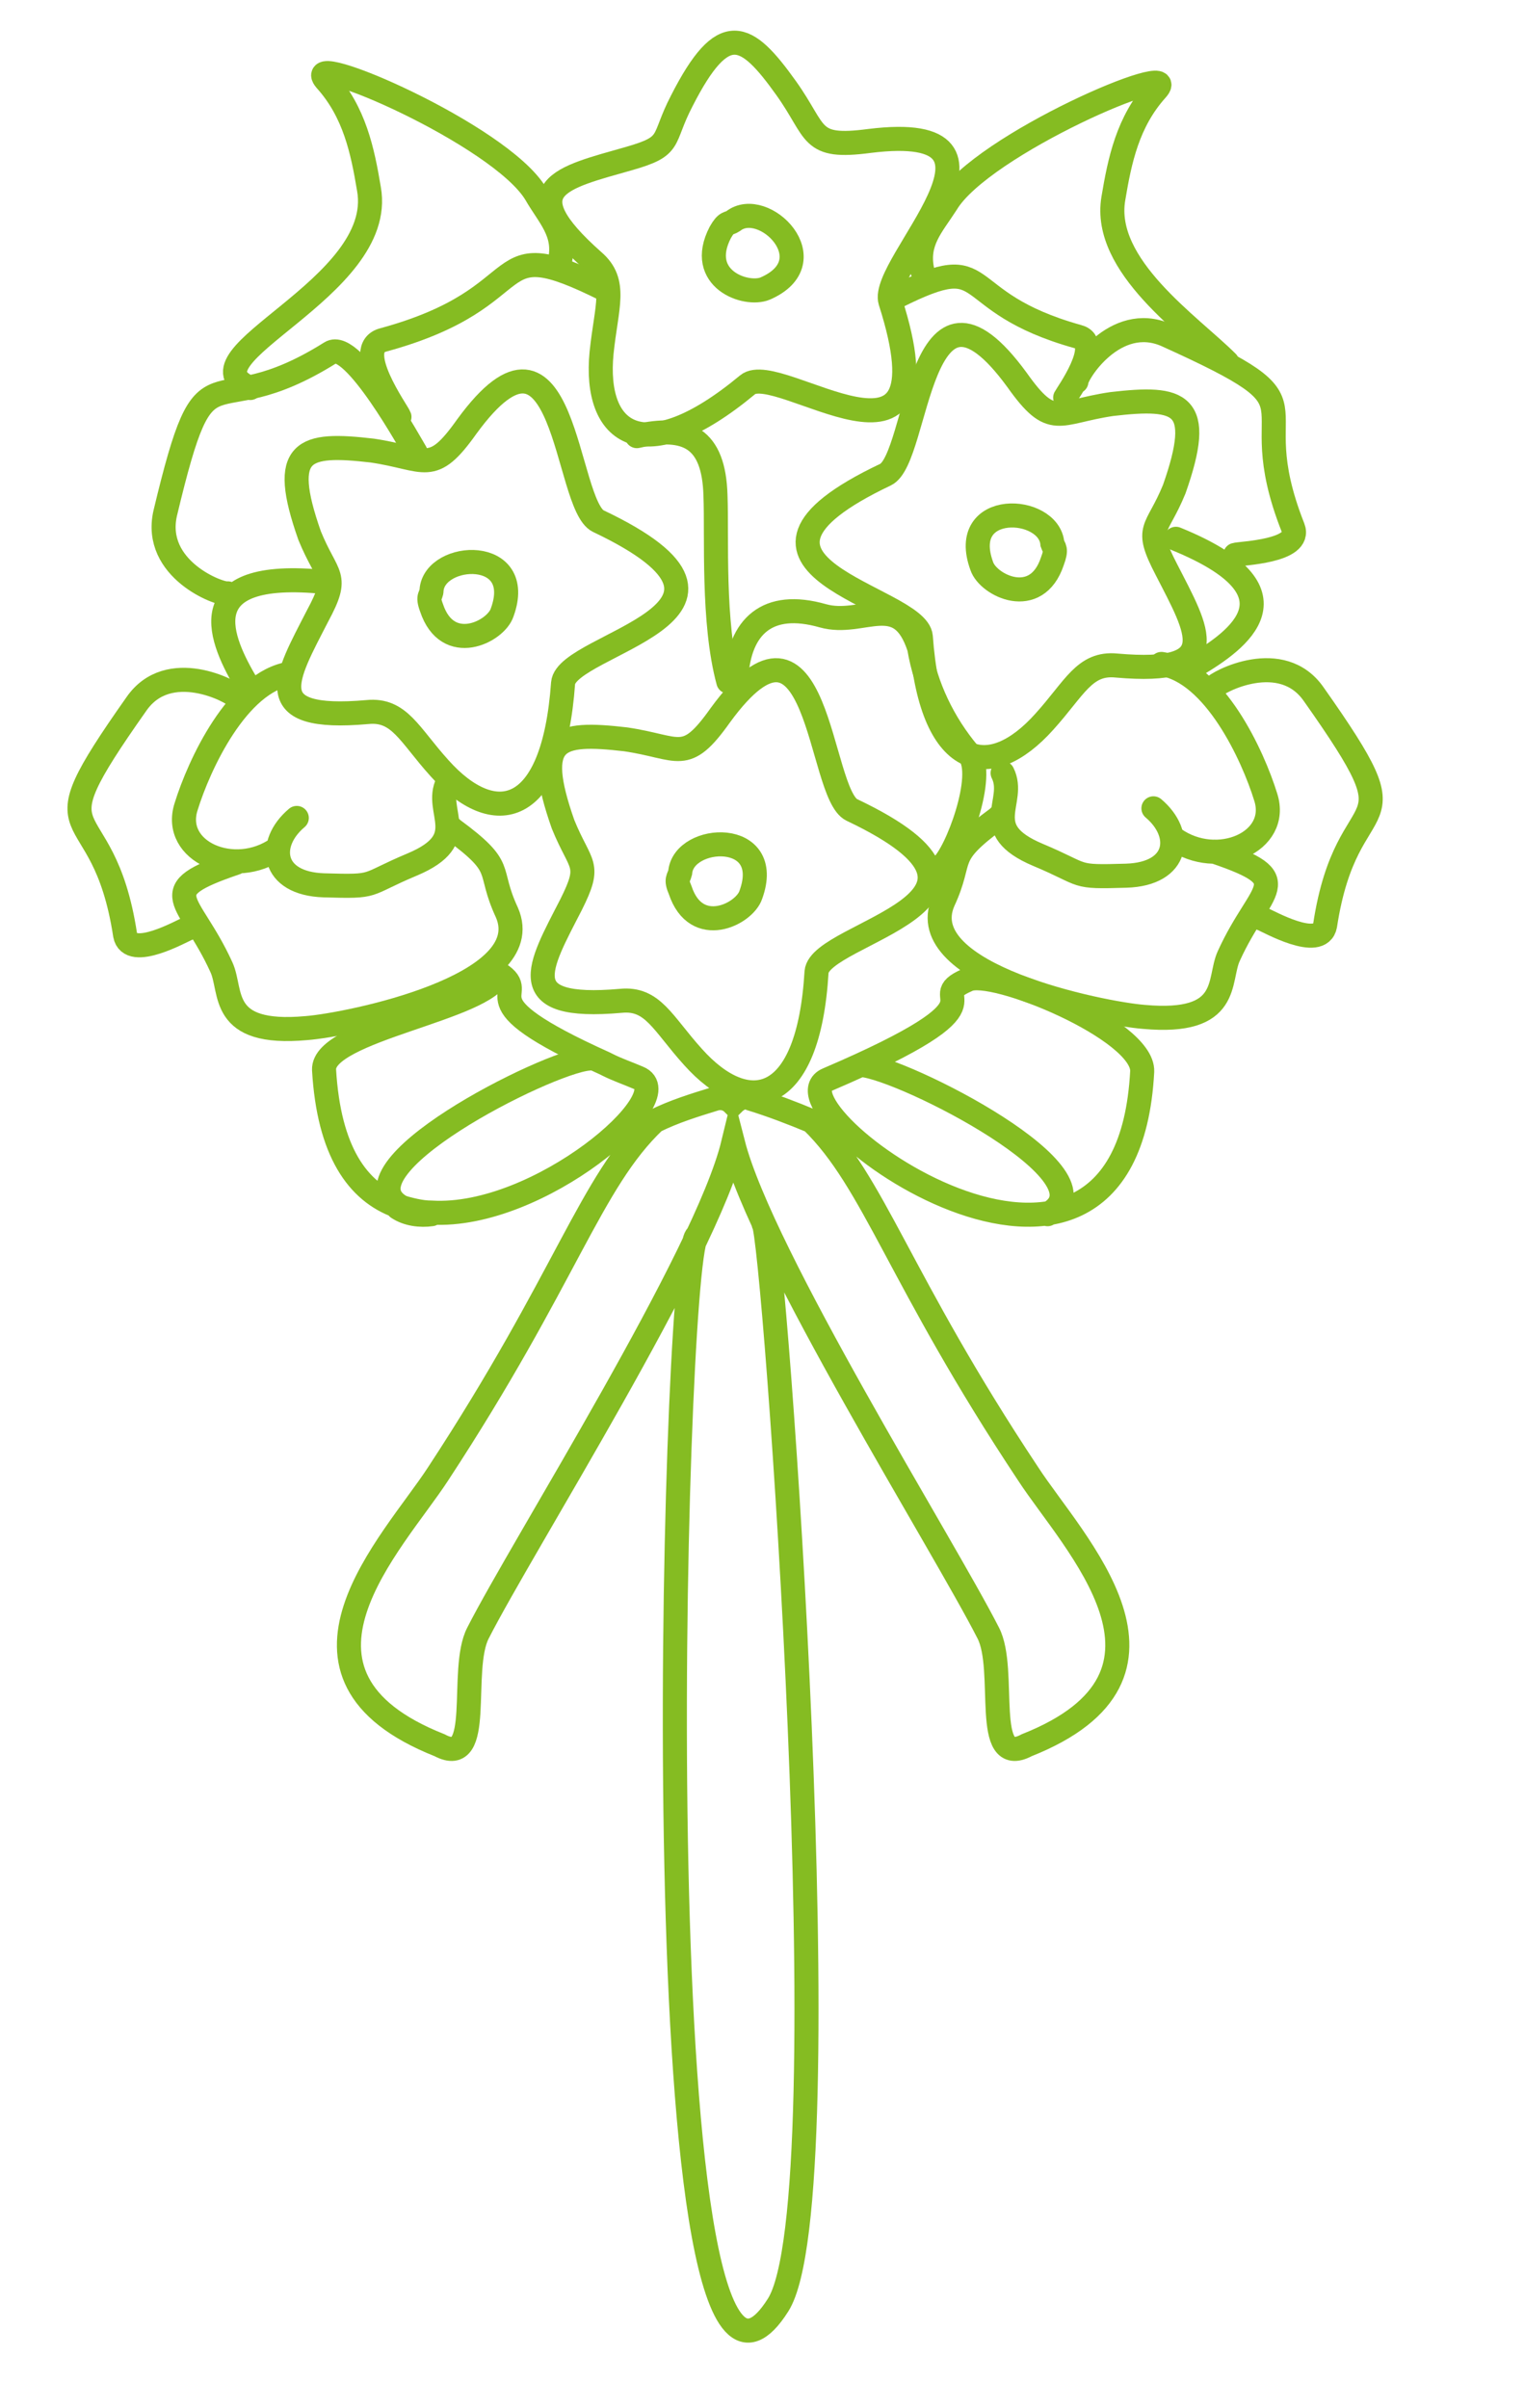 <?xml version="1.0" encoding="UTF-8"?>
<svg xmlns="http://www.w3.org/2000/svg" xmlns:xlink="http://www.w3.org/1999/xlink" version="1.1" id="Ebene_1" x="0px" y="0px" viewBox="0 0 95 150.1" style="enable-background:new 0 0 95 150.1;" xml:space="preserve">
<style type="text/css">
	.st0{fill:none;}
	.st1{fill:none;stroke:#85BC22;stroke-width:1.5;stroke-linecap:round;stroke-linejoin:round;}
	.st2{fill:none;stroke:#85BC22;stroke-width:1.5;stroke-linecap:round;stroke-miterlimit:22.926;}
	.st3{fill:none;stroke:#85BC22;stroke-width:1.5;stroke-miterlimit:22.926;}
	.st4{fill:none;stroke:#85BC22;stroke-width:1.5;stroke-linecap:round;stroke-linejoin:bevel;}
	.st5{clip-path:url(#SVGID_00000151518844814030307230000005756239014127606969_);}
	.st6{clip-path:url(#SVGID_00000151533105068234182600000016698882261784155558_);}
	.st7{clip-path:url(#SVGID_00000168107056830265409160000001170631503081311141_);}
	.st8{clip-path:url(#SVGID_00000067928034369373537730000014414328459313215153_);}
	.st9{clip-path:url(#SVGID_00000075874172132456824640000014997760803729955257_);}
	.st10{clip-path:url(#SVGID_00000052078329526191504320000001214648741366302630_);}
	.st11{clip-path:url(#SVGID_00000169540959726963953180000015809250275542752391_);}
	.st12{fill:none;stroke:#85BC22;stroke-width:1.5;}
	.st13{clip-path:url(#SVGID_00000095337797591185529880000003221020052882387883_);}
	.st14{clip-path:url(#SVGID_00000078022531836620761380000009621535193824085918_);}
	.st15{fill:none;stroke:#85BC22;stroke-width:1.5;stroke-linecap:round;stroke-linejoin:round;stroke-miterlimit:4;}
	.st16{fill:none;stroke:#85BC22;stroke-width:1.5;stroke-linecap:round;stroke-linejoin:bevel;stroke-miterlimit:4;}
</style>
<rect id="Rectangle_00000161632599220390989820000006723021563201514368_" x="0.5" y="0" class="st0" width="94" height="94"></rect>
<g id="Gruppe_6719_00000009576119209587368840000018283782033234368949_" transform="translate(0 2436.686)">
	<g>
		<defs>
			<rect id="SVGID_00000031178407782733828590000007337094074287129766_" x="4.1" y="-2435" width="82.3" height="144.4"></rect>
		</defs>
		<clipPath id="SVGID_00000129885511295600216880000011724141058910612926_">
			<use xlink:href="#SVGID_00000031178407782733828590000007337094074287129766_" style="overflow:visible;"></use>
		</clipPath>
		
			<g id="Gruppe_6718_00000054971155344917344870000017943797516186750140_" transform="translate(0 0)" style="clip-path:url(#SVGID_00000129885511295600216880000011724141058910612926_);">
			<path id="Pfad_11005_00000073722782713249018910000008838927148247036083_" class="st2" d="M15.6-2412.5     c-4.5-1.9,8.5-6.2,7.4-12.4c-0.4-2.4-0.9-4.8-2.7-6.8c-1.7-2,10.9,3.4,13.1,7.1c0.8,1.4,1.9,2.4,1.5,4.2"></path>
			<path id="Pfad_11006_00000078005011891008906540000018279462534654027394_" class="st2" d="M45.9-2394.5c0.2-3.1,1.9-4.8,5.4-3.8     c2.5,0.7,4.8-1.7,6,2c0.4,2.4,1.5,4.7,3.1,6.6c1.1,1.3-0.8,6.3-1.7,7"></path>
			<path id="Pfad_11007_00000144314892023238419850000004378527293446278330_" class="st2" d="M24.8-2361.4c0.6,0.4,1.4,0.5,2.1,0.4      M43.4-2359.6c-1.5,2.2-3.5,80.2,5.1,66.6c4.2-6.6-0.3-67.1-0.9-67.4 M53.7-2370.3c2.6,0.2,16,7,11.6,9.3 M31.1-2376     c2.2,1.4-2.5,1.5,6.6,5.6l0.2,0.1c0.6,0.3,1.2,0.5,1.9,0.8c2.7,1.1-6.2,8.8-12.9,8.4c-0.7,0-1.4-0.2-2.1-0.4     c-2.5-0.9-4.3-3.4-4.6-8.5C20.1-2372.5,30.4-2373.8,31.1-2376z M50.6-2366.8c3.9,3.8,5.4,9.8,13.5,22c2.8,4.3,11,12.5-0.1,16.9     c-2.8,1.5-1.2-4.7-2.4-7c-2.8-5.5-14.1-23.5-15.9-30.5c-1.7,7-13.1,25-15.9,30.5c-1.2,2.3,0.4,8.5-2.4,7     c-11.1-4.4-2.9-12.6-0.1-16.9c8-12.2,9.5-18.2,13.5-22c1.2-0.6,2.5-1,3.8-1.4c0.4-0.1,0.8,0,1.1,0.3c0.3-0.3,0.7-0.5,1.1-0.3     C48.1-2367.8,49.4-2367.3,50.6-2366.8L50.6-2366.8z M60.3-2375.6c-3,1.3,3.2,1.1-8.7,6.2c-4.1,1.7,18.6,18.4,19.6-0.5     C71.3-2372.5,61.8-2376.4,60.3-2375.6z"></path>
			<path id="Pfad_11008_00000127749349272678839230000009551974295754989243_" class="st2" d="M18.1-2394.7     c-3.3,0.5-5.7,5.7-6.5,8.3c-0.9,2.8,3,4.5,5.7,2.6 M18.5-2385.7c-1.9,1.6-1.6,4.1,1.7,4.2c3.4,0.1,2.4,0,5.5-1.3     c3.8-1.6,1.3-3.3,2.2-5.1 M14.7-2382.9c-5.3,1.8-2.9,2.1-0.9,6.5c0.7,1.5-0.2,4.3,5.3,3.8c2.6-0.2,14.5-2.6,12.5-7.2     c-1.3-2.8,0-2.7-3.4-5.2l-0.1-0.1 M14.8-2393.2c-0.3-0.4-4.3-2.5-6.3,0.4c-6.7,9.5-2.1,5.2-0.7,14.4c0.3,1.6,3.6-0.3,3.9-0.4      M15.4-2394c-1.6-2.7-3.8-7.3,4.9-6.4 M39.7-2409.5c3.1-0.7,4.8,0.1,4.9,3.7c0.1,2.6-0.2,7.9,0.8,11.6 M55.9-2418.2     c6.2-3.1,3.4,0.3,11.3,2.5c1.6,0.4-0.7,3.6-0.8,3.8 M14.2-2399.7c-0.5,0.1-4.7-1.5-3.9-5c2.7-11.3,2.5-5.1,10.3-10     c1.4-0.9,5.1,5.9,5.3,6.2 M67.1-2412.9c0-0.5,2.4-4.3,5.6-2.9c10.6,4.8,4.5,3.4,7.9,12c0.6,1.5-3.3,1.6-3.6,1.7"></path>
			<path id="Pfad_11009_00000080185408161148693180000004864466758378347687_" class="st2" d="M36.7-2370.7c-2.6,0.2-16,7-11.6,9.3"></path>
			<path id="Pfad_11010_00000133527533627088765830000006130396477197446278_" class="st1" d="M39.2-2426.8     c-4.2,1.2-7.4,1.8-2.2,6.4c1.5,1.3,0.8,2.8,0.5,5.7c-0.5,5.1,2.6,7.4,9.1,2c1.9-1.6,12.9,7.3,8.9-5.2c-0.7-2.3,9.2-11.3-1.3-10     c-3.8,0.5-3.2-0.5-5.2-3.3c-2.5-3.5-3.9-4.3-6.5,0.8C41.2-2427.9,42-2427.6,39.2-2426.8z"></path>
			<path id="Pfad_11011_00000006706104021433328830000007407073381843482790_" class="st2" d="M45.7-2422.9c1.9-1.5,5.9,2.5,2,4.2     c-1.2,0.5-4.3-0.6-2.8-3.5C45.3-2422.9,45.4-2422.7,45.7-2422.9z"></path>
			<path id="Pfad_11012_00000018230832565410338960000003134231115656346013_" class="st1" d="M35.6-2380.3c-2,3.9-3.7,6.6,3.1,6     c2-0.2,2.6,1.4,4.5,3.5c3.4,3.8,7.2,3.1,7.7-5.3c0.2-2.5,14.2-4.4,2.2-10.1c-2.1-1-2-14.4-8.2-5.9c-2.2,3.1-2.5,2-5.9,1.5     c-4.3-0.5-5.8-0.1-3.9,5.3C36.2-2382.6,36.9-2382.9,35.6-2380.3z"></path>
			<path id="Pfad_11013_00000034067920697679835300000016859845081077957039_" class="st2" d="M42.4-2382.3c0.2-2.4,5.9-2.7,4.4,1.4     c-0.4,1.2-3.4,2.7-4.4-0.3C42.1-2381.9,42.3-2381.9,42.4-2382.3z"></path>
			<path id="Pfad_11014_00000113334325326425752230000007146519145586559392_" class="st1" d="M19.8-2398.3c-2,3.9-3.7,6.6,3.1,6     c2-0.2,2.6,1.4,4.5,3.5c3.4,3.8,7.1,3.1,7.7-5.3c0.2-2.5,14.2-4.4,2.2-10.1c-2.1-1-2-14.4-8.2-5.9c-2.2,3.1-2.5,2-5.9,1.5     c-4.3-0.5-5.8-0.1-3.9,5.3C20.4-2400.6,21.2-2400.9,19.8-2398.3z"></path>
			<path id="Pfad_11015_00000116236723928956336690000007831810777253281948_" class="st2" d="M26.9-2399.9c0.2-2.4,5.9-2.7,4.4,1.4     c-0.4,1.2-3.4,2.7-4.4-0.3C26.6-2399.6,26.9-2399.5,26.9-2399.9z"></path>
			<path id="Pfad_11016_00000001650271971281178250000010957694884811065760_" class="st2" d="M37.8-2418.6c-7.8-3.9-4,0.4-13.9,3.1     c-2,0.5,0.9,4.5,1,4.8"></path>
			<path id="Pfad_11017_00000003791933301033499740000000914683069880522166_" class="st1" d="M72.7-2401.2c2,3.9,3.7,6.6-3.1,6     c-2-0.2-2.6,1.4-4.5,3.5c-3.4,3.8-7.1,3.1-7.7-5.3c-0.2-2.5-14.2-4.4-2.2-10.1c2.1-1,2-14.4,8.2-5.9c2.2,3.1,2.5,2,5.9,1.5     c4.3-0.5,5.8-0.1,3.9,5.3C72.1-2403.5,71.3-2403.9,72.7-2401.2z"></path>
			<path id="Pfad_11018_00000035488851970762745880000015159810885851630211_" class="st2" d="M65.6-2402.8     c-0.2-2.4-5.9-2.7-4.4,1.4c0.4,1.2,3.4,2.7,4.4-0.3C65.9-2402.5,65.7-2402.5,65.6-2402.8z"></path>
			<path id="Pfad_11019_00000034772433653995412920000005335656433713694385_" class="st2" d="M72.4-2395.3c3.3,0.5,5.7,5.7,6.5,8.3     c0.9,2.8-3,4.5-5.7,2.6 M71.9-2386.3c1.9,1.6,1.6,4.1-1.7,4.2c-3.4,0.1-2.4,0-5.5-1.3c-3.8-1.6-1.3-3.3-2.2-5.1 M75.7-2383.6     c5.3,1.8,2.9,2.1,0.9,6.5c-0.7,1.5,0.2,4.3-5.3,3.8c-2.6-0.2-14.5-2.6-12.5-7.2c1.3-2.8,0-2.7,3.4-5.2l0.1-0.1 M75.6-2393.8     c0.3-0.4,4.3-2.5,6.3,0.4c6.7,9.5,2.1,5.2,0.7,14.4c-0.3,1.6-3.6-0.3-3.9-0.4 M74.5-2395.2c2.7-1.6,6.9-4.6-1.2-7.9 M76.5-2414.1     c-2.3-2.3-7.8-6-7.1-10.2c0.4-2.4,0.9-4.8,2.7-6.8s-10.9,3.4-13.1,7.1c-0.9,1.4-1.9,2.4-1.5,4.2"></path>
		</g>
	</g>
</g>
</svg>
